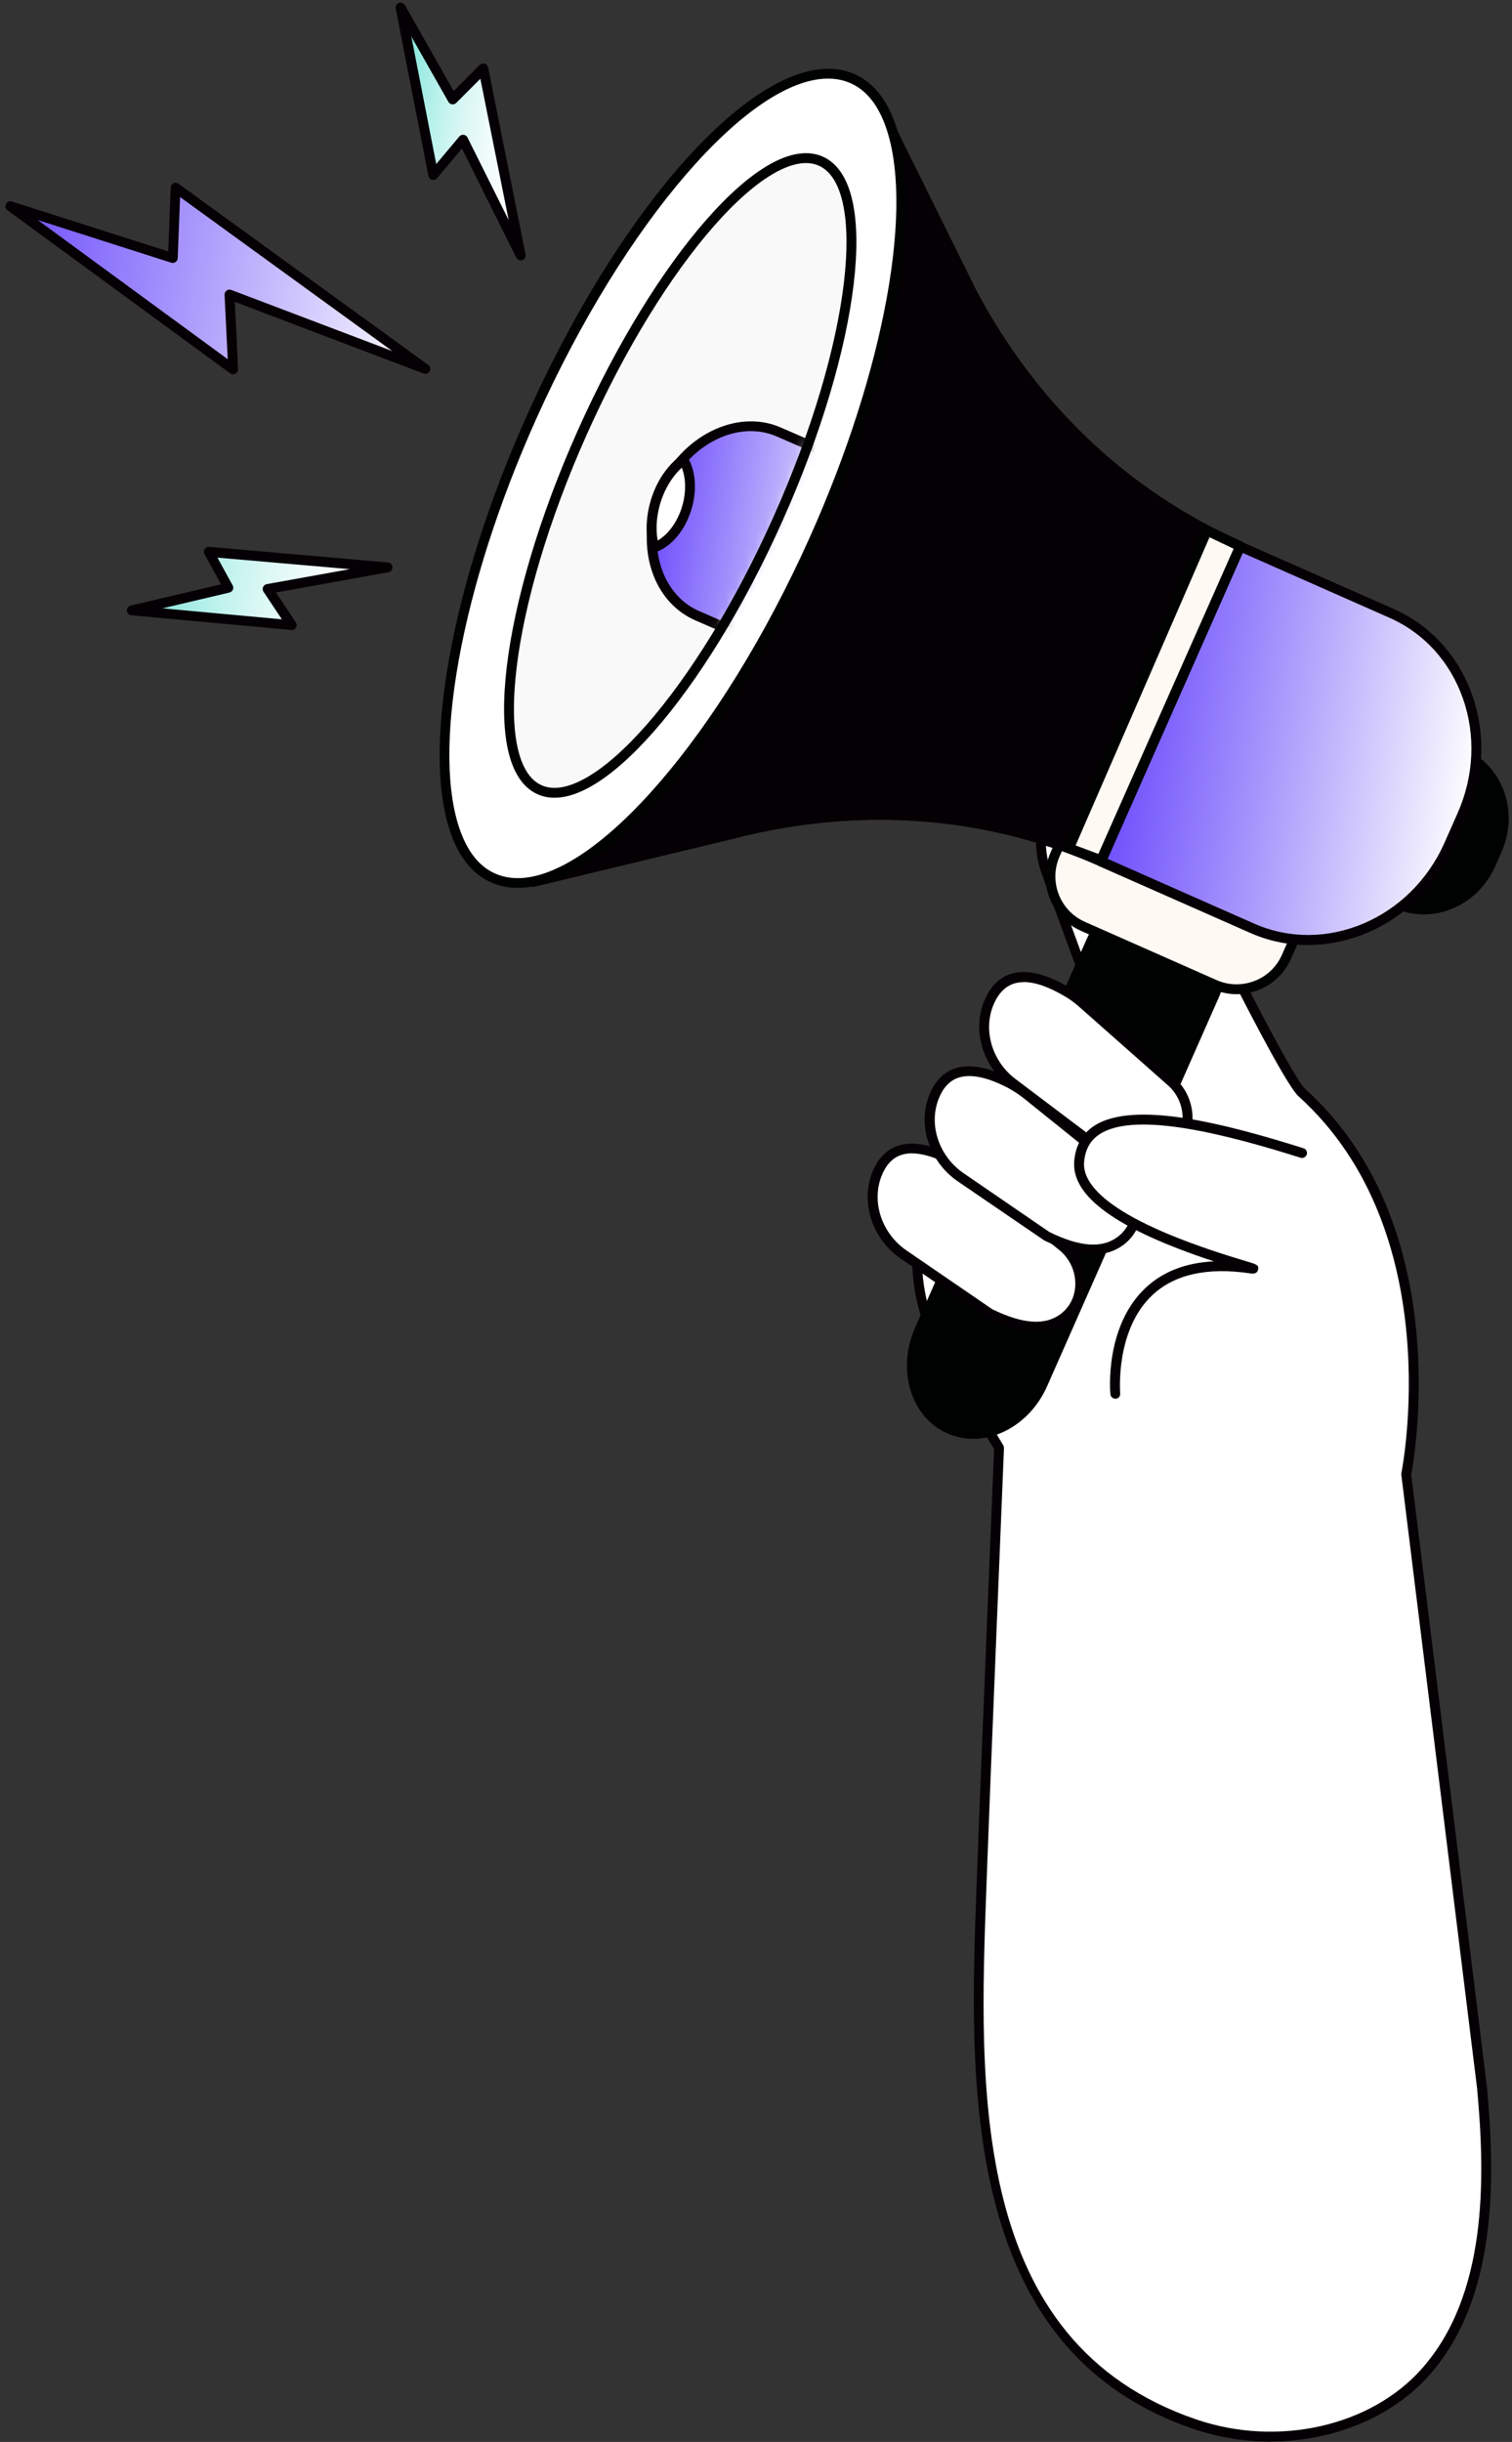 <svg width="153" height="247" viewBox="0 0 153 247" fill="none" xmlns="http://www.w3.org/2000/svg">
<rect x="0" y="0" width="153" height="247" fill="#333333" stroke="none"/>
<g clip-path="url(#clip0_630_7717)">
<path d="M92.812 126.523C93.022 121.113 104.632 105.073 110.852 101.723L105.882 88.213C104.312 83.953 106.282 79.103 110.082 78.713C112.702 78.443 115.442 80.273 118.472 85.303C118.472 85.303 129.792 108.763 131.752 110.533C147.412 124.653 142.302 149.133 142.302 149.133L149.962 211.133C150.842 220.623 150.972 232.363 144.242 239.943C138.632 246.253 128.932 247.933 120.932 245.213C96.642 236.963 98.682 208.833 99.412 188.253C99.652 181.623 101.092 146.453 101.092 146.453L95.512 137.123C93.532 133.823 92.662 130.133 92.802 126.523L92.812 126.523Z" fill="white"/>
<path d="M128.542 246.953C134.772 246.953 140.782 244.573 144.612 240.263C151.482 232.533 151.342 220.603 150.462 211.073L142.802 149.143C143.112 147.533 147.312 123.883 132.082 110.153C130.702 108.903 123.452 94.473 118.922 85.073C115.942 80.123 113.032 77.893 110.032 78.203C108.392 78.373 106.962 79.313 106.012 80.843C104.702 82.943 104.472 85.833 105.412 88.383L110.242 101.493C103.872 105.303 92.532 121.033 92.312 126.493C92.162 130.313 93.123 134.073 95.093 137.373L100.592 146.573C100.492 149.083 99.142 181.893 98.912 188.223L98.823 190.643C98.082 210.473 97.062 237.623 120.772 245.683C123.302 246.543 125.942 246.963 128.542 246.963L128.542 246.953ZM110.572 79.183C113.012 79.183 115.452 81.273 118.032 85.553C119.172 87.923 129.432 109.113 131.402 110.893C146.662 124.653 141.852 148.783 141.802 149.023C141.792 149.073 141.792 149.133 141.802 149.183L149.462 211.183C150.332 220.493 150.482 232.153 143.862 239.603C138.692 245.423 129.322 247.533 121.092 244.733C98.093 236.923 99.052 211.283 99.823 190.683L99.912 188.263C100.142 181.713 101.582 146.823 101.592 146.473C101.592 146.373 101.572 146.283 101.522 146.193L95.942 136.863C94.073 133.743 93.162 130.173 93.302 126.543C93.513 121.313 105.142 105.363 111.082 102.163C111.302 102.043 111.402 101.783 111.312 101.553L106.342 88.043C105.512 85.773 105.702 83.223 106.852 81.383C107.642 80.123 108.802 79.343 110.122 79.213C110.272 79.193 110.422 79.193 110.562 79.193L110.572 79.183Z" fill="#050004"/>
<path d="M134.102 88.203L141.382 91.422C144.942 92.993 149.182 91.192 150.862 87.403L151.492 85.972C153.162 82.183 151.642 77.832 148.082 76.263L140.802 73.043L134.102 88.203Z" fill="#000201"/>
<path d="M144.082 92.493C145.072 92.493 146.062 92.293 147.022 91.883C148.932 91.073 150.452 89.553 151.312 87.603L151.942 86.173C152.802 84.223 152.902 82.073 152.212 80.113C151.522 78.143 150.122 76.613 148.272 75.803L140.992 72.583C140.872 72.533 140.732 72.523 140.612 72.583C140.492 72.633 140.392 72.723 140.332 72.843L133.632 88.003C133.522 88.253 133.632 88.553 133.882 88.663L141.162 91.883C142.092 92.293 143.072 92.493 144.062 92.493L144.082 92.493ZM141.052 73.703L147.882 76.723C149.472 77.423 150.682 78.753 151.282 80.453C151.882 82.163 151.792 84.053 151.042 85.773L150.412 87.203C149.652 88.923 148.312 90.253 146.642 90.963C144.982 91.663 143.192 91.663 141.592 90.963L134.762 87.943L141.052 73.703Z" fill="#000201"/>
<path d="M96.062 144.533C99.502 146.053 103.722 144.022 105.502 140.012L122.852 100.743C124.622 96.722 123.282 92.243 119.842 90.722C116.402 89.203 112.182 91.233 110.402 95.243L93.052 134.512C91.282 138.532 92.623 143.013 96.062 144.533Z" fill="#000201"/>
<path d="M98.472 145.533C99.522 145.533 100.592 145.283 101.622 144.793C103.512 143.883 105.052 142.263 105.962 140.203L123.312 100.933C124.222 98.882 124.382 96.642 123.782 94.642C123.172 92.603 121.842 91.052 120.042 90.252C116.352 88.623 111.832 90.772 109.942 95.032L92.593 134.302C90.713 138.562 92.172 143.353 95.862 144.983C96.692 145.353 97.582 145.533 98.483 145.533L98.472 145.533ZM117.432 90.703C118.182 90.703 118.932 90.853 119.632 91.162C121.162 91.832 122.292 93.172 122.812 94.922C123.342 96.703 123.192 98.692 122.382 100.523L105.032 139.793C104.222 141.623 102.852 143.082 101.182 143.882C99.532 144.672 97.782 144.733 96.263 144.063C93.082 142.653 91.843 138.453 93.502 134.703L110.852 95.433C112.142 92.513 114.812 90.703 117.432 90.703Z" fill="#000201"/>
<path d="M115.35 80.624L128.677 86.513C131.465 87.745 132.727 91.004 131.495 93.793L130.181 96.765C128.949 99.554 125.69 100.816 122.901 99.583L109.574 93.694C106.786 92.462 105.524 89.203 106.756 86.414L108.07 83.442C109.302 80.653 112.562 79.391 115.35 80.624Z" fill="#FFF9F3"/>
<path d="M125.132 100.563C125.862 100.563 126.602 100.423 127.312 100.153C128.812 99.573 129.992 98.442 130.642 96.972L131.952 94.002C133.292 90.963 131.912 87.403 128.882 86.062L115.562 80.172C112.522 78.832 108.962 80.213 107.622 83.243L106.312 86.213C105.662 87.683 105.622 89.323 106.202 90.823C106.782 92.323 107.912 93.502 109.382 94.153L122.702 100.043C123.482 100.383 124.312 100.563 125.132 100.563ZM113.132 80.662C113.812 80.662 114.492 80.802 115.152 81.093L128.472 86.983C131.002 88.103 132.152 91.073 131.032 93.603L129.722 96.573C129.182 97.802 128.192 98.743 126.942 99.222C125.692 99.703 124.322 99.672 123.102 99.132L109.782 93.243C107.252 92.123 106.102 89.153 107.222 86.623L108.532 83.653C109.362 81.772 111.202 80.662 113.132 80.662Z" fill="#000201"/>
<path d="M111.412 87.123L126.722 93.882C134.202 97.183 143.122 93.403 146.642 85.442L147.972 82.442C151.492 74.472 148.282 65.332 140.802 62.032L125.492 55.273L111.412 87.132L111.412 87.123Z" fill="url(#paint0_linear_630_7717)"/>
<path d="M132.372 95.583C138.432 95.583 144.352 91.843 147.092 85.653L148.422 82.653C150.172 78.683 150.372 74.303 148.982 70.333C147.582 66.343 144.752 63.243 141.002 61.583L125.692 54.823C125.572 54.773 125.432 54.763 125.312 54.823C125.192 54.873 125.092 54.963 125.032 55.083L110.952 86.943C110.842 87.193 110.952 87.493 111.202 87.603L126.512 94.363C128.412 95.203 130.392 95.593 132.372 95.593L132.372 95.583ZM125.742 55.923L140.592 62.483C144.082 64.023 146.722 66.923 148.032 70.643C149.342 74.373 149.152 78.493 147.502 82.233L146.172 85.233C142.772 92.933 134.132 96.613 126.912 93.423L112.062 86.863L125.732 55.923L125.742 55.923Z" fill="#050004"/>
<path d="M125.482 55.263L111.402 87.123C99.873 82.033 86.853 81.053 74.112 84.333L53.953 89.193L88.832 10.423L98.312 29.573C104.472 41.203 113.952 50.173 125.482 55.263Z" fill="#F8EEE2"/>
<path d="M53.962 89.693C53.962 89.693 54.042 89.693 54.083 89.683L74.243 84.823C86.942 81.553 99.722 82.503 111.212 87.583C111.332 87.633 111.472 87.643 111.592 87.583C111.712 87.533 111.812 87.443 111.872 87.323L125.952 55.463C126.062 55.213 125.952 54.913 125.702 54.803C114.222 49.733 104.902 40.923 98.772 29.333L89.293 10.193C89.203 10.023 89.022 9.923 88.832 9.913C88.642 9.913 88.463 10.033 88.382 10.213L53.513 88.983C53.432 89.153 53.462 89.363 53.583 89.503C53.682 89.623 53.822 89.683 53.962 89.683L53.962 89.693ZM89.013 81.913C84.052 81.913 79.013 82.553 73.993 83.843L54.822 88.463L88.853 11.603L97.862 29.803C104.022 41.453 113.342 50.333 124.822 55.523L111.152 86.473C104.132 83.443 96.653 81.923 89.013 81.923L89.013 81.913Z" fill="#000201"/>
<path d="M125.482 55.263L111.402 87.123C99.873 82.033 86.853 81.053 74.112 84.333L53.953 89.193L88.832 10.423L98.312 29.573C104.472 41.203 113.952 50.173 125.482 55.263Z" fill="#050004"/>
<path d="M53.962 89.693C53.962 89.693 54.042 89.693 54.083 89.683L74.243 84.823C86.942 81.553 99.722 82.503 111.212 87.583C111.332 87.633 111.472 87.643 111.592 87.583C111.712 87.533 111.812 87.443 111.872 87.323L125.952 55.463C126.062 55.213 125.952 54.913 125.702 54.803C114.222 49.733 104.902 40.923 98.772 29.333L89.293 10.193C89.203 10.023 89.022 9.923 88.832 9.913C88.642 9.913 88.463 10.033 88.382 10.213L53.513 88.983C53.432 89.153 53.462 89.363 53.583 89.503C53.682 89.623 53.822 89.683 53.962 89.683L53.962 89.693ZM89.013 81.913C84.052 81.913 79.013 82.553 73.993 83.843L54.822 88.463L88.853 11.603L97.862 29.803C104.022 41.453 113.342 50.333 124.822 55.523L111.152 86.473C104.132 83.443 96.653 81.923 89.013 81.923L89.013 81.913Z" fill="#050004"/>
<path d="M49.855 88.801C42.012 85.263 43.815 64.303 53.882 41.986C63.949 19.669 78.469 4.445 86.312 7.983C94.156 11.522 92.353 32.482 82.286 54.799C72.219 77.116 57.699 92.339 49.855 88.801Z" fill="white"/>
<path d="M52.352 89.812C60.822 89.812 73.532 75.493 82.823 54.843C90.582 37.593 93.642 20.422 90.442 12.123C89.552 9.812 88.213 8.262 86.463 7.492C78.203 3.872 63.663 19.003 53.362 41.922C45.602 59.172 42.542 76.343 45.742 84.642C46.633 86.953 47.972 88.502 49.722 89.272C50.542 89.632 51.422 89.802 52.362 89.802L52.352 89.812ZM83.782 7.952C84.593 7.952 85.353 8.102 86.062 8.412C87.562 9.072 88.722 10.443 89.502 12.482C92.612 20.543 89.552 37.403 81.903 54.432C72.912 74.433 60.333 88.812 52.392 88.823C51.583 88.823 50.822 88.672 50.112 88.362C48.612 87.703 47.453 86.332 46.672 84.293C43.562 76.233 46.623 59.373 54.273 42.343C63.263 22.343 75.843 7.952 83.782 7.952Z" fill="#000201"/>
<path d="M58.922 43.742C51.072 61.303 49.152 77.493 54.622 79.892C60.092 82.293 70.892 70.013 78.742 52.443C86.592 34.883 88.513 18.692 83.043 16.293C77.573 13.893 66.772 26.172 58.922 43.742Z" fill="#F9F9F9"/>
<mask id="mask0_630_7717" style="mask-type:luminance" maskUnits="userSpaceOnUse" x="51" y="15" width="36" height="66">
<path d="M58.922 43.742C51.072 61.303 49.152 77.493 54.622 79.892C60.092 82.293 70.892 70.013 78.742 52.443C86.592 34.883 88.513 18.692 83.043 16.293C77.573 13.893 66.772 26.172 58.922 43.742Z" fill="white"/>
</mask>
<g mask="url(#mask0_630_7717)">
<path d="M89.192 48.203L78.822 43.693C74.592 41.853 69.302 44.513 67.012 49.643C64.722 54.773 66.302 60.423 70.532 62.263L80.902 66.773L89.192 48.203Z" fill="url(#paint1_linear_630_7717)"/>
<path d="M80.903 67.282C81.093 67.282 81.272 67.172 81.362 66.983L89.653 48.413C89.703 48.292 89.713 48.153 89.653 48.032C89.603 47.913 89.513 47.812 89.382 47.752L79.012 43.242C74.542 41.292 68.942 44.072 66.543 49.443C65.243 52.352 65.093 55.553 66.132 58.222C66.942 60.303 68.433 61.903 70.323 62.733L80.692 67.243C80.752 67.272 80.823 67.282 80.892 67.282L80.903 67.282ZM88.522 48.462L80.642 66.123L70.732 61.803C69.082 61.083 67.782 59.682 67.073 57.852C66.132 55.432 66.272 52.513 67.463 49.843C69.632 44.972 74.632 42.413 78.612 44.153L88.512 48.462L88.522 48.462Z" fill="#050004"/>
<path d="M69.292 51.962C70.062 49.972 69.962 47.873 69.162 46.513C68.112 47.273 67.182 48.492 66.582 50.032C65.862 51.892 65.762 53.822 66.192 55.373C67.432 54.932 68.612 53.692 69.292 51.952L69.292 51.962Z" fill="white"/>
<path d="M66.192 55.882C66.252 55.882 66.302 55.882 66.362 55.852C67.782 55.342 69.052 53.952 69.752 52.142C70.562 50.062 70.502 47.802 69.592 46.262C69.522 46.142 69.402 46.052 69.262 46.022C69.122 45.992 68.982 46.022 68.862 46.102C67.702 46.942 66.722 48.272 66.112 49.852C65.382 51.732 65.232 53.802 65.702 55.512C65.742 55.642 65.832 55.762 65.952 55.822C66.022 55.862 66.102 55.882 66.182 55.882L66.192 55.882ZM68.832 51.782C68.322 53.092 67.492 54.132 66.552 54.672C66.302 53.282 66.482 51.692 67.052 50.222C67.512 49.042 68.192 48.032 68.992 47.302C69.482 48.552 69.432 50.242 68.832 51.782Z" fill="#050004"/>
</g>
<path d="M58.922 43.742C51.072 61.303 49.152 77.493 54.622 79.892C60.092 82.293 70.892 70.013 78.742 52.443C86.592 34.883 88.513 18.692 83.043 16.293C77.573 13.893 66.772 26.172 58.922 43.742Z" stroke="#000201" stroke-linecap="round" stroke-linejoin="round"/>
<path d="M122.142 53.673L108.172 85.793L111.412 87.013L125.482 55.263L122.142 53.673Z" fill="#FFF9F3"/>
<path d="M111.412 87.513C111.602 87.513 111.782 87.403 111.872 87.213L125.942 55.463C126.052 55.213 125.942 54.923 125.702 54.813L122.362 53.223C122.242 53.163 122.102 53.163 121.972 53.203C121.842 53.253 121.742 53.343 121.692 53.473L107.732 85.603C107.682 85.733 107.682 85.873 107.732 85.993C107.782 86.123 107.892 86.213 108.012 86.263L111.252 87.473C111.312 87.493 111.372 87.503 111.432 87.503L111.412 87.513ZM124.832 55.503L111.142 86.373L108.842 85.513L122.392 54.343L124.832 55.503Z" fill="#000201"/>
<path d="M96.702 117.553C97.252 117.843 97.752 118.213 98.233 118.593L107.492 126.043C109.792 127.893 109.982 131.533 107.622 133.313C106.002 134.543 103.662 134.583 100.182 132.873L91.452 126.903C88.862 125.133 87.602 121.813 88.702 118.863C89.592 116.493 91.733 114.863 96.712 117.553L96.702 117.553Z" fill="white"/>
<path d="M104.862 134.703C106.042 134.703 107.052 134.373 107.922 133.723C109.092 132.833 109.782 131.453 109.802 129.933C109.832 128.293 109.082 126.693 107.802 125.663L98.543 118.213C97.963 117.743 97.453 117.403 96.933 117.123C94.392 115.753 92.302 115.353 90.743 115.933C89.603 116.363 88.752 117.293 88.222 118.693C87.082 121.743 88.312 125.373 91.153 127.313L99.882 133.283C101.802 134.223 103.442 134.693 104.852 134.693L104.862 134.703ZM92.293 116.663C93.422 116.663 94.823 117.113 96.463 117.993C96.922 118.243 97.392 118.563 97.922 118.983L107.182 126.433C108.222 127.273 108.832 128.563 108.812 129.903C108.792 131.133 108.262 132.203 107.322 132.913C105.752 134.093 103.492 133.933 100.402 132.423L91.733 126.483C89.263 124.793 88.183 121.663 89.172 119.033C89.593 117.913 90.243 117.173 91.103 116.853C91.463 116.723 91.862 116.653 92.302 116.653L92.293 116.663Z" fill="#050004"/>
<path d="M102.472 109.743C103.012 110.033 103.522 110.403 104.002 110.783L113.262 118.233C115.562 120.083 115.752 123.723 113.392 125.503C111.772 126.733 109.432 126.773 105.952 125.063L97.222 119.093C94.632 117.323 93.373 114.003 94.472 111.053C95.362 108.683 97.502 107.053 102.482 109.743L102.472 109.743Z" fill="white"/>
<path d="M110.642 126.883C111.822 126.883 112.832 126.553 113.702 125.903C114.872 125.013 115.562 123.633 115.582 122.113C115.602 120.473 114.862 118.873 113.582 117.843L104.322 110.393C103.752 109.933 103.222 109.573 102.712 109.303C100.172 107.933 98.082 107.533 96.513 108.113C95.373 108.543 94.522 109.473 93.993 110.873C92.843 113.923 94.082 117.553 96.922 119.493L105.662 125.463C107.582 126.403 109.222 126.873 110.632 126.873L110.642 126.883ZM102.242 110.183C102.702 110.433 103.172 110.753 103.702 111.173L112.962 118.623C114.002 119.463 114.612 120.753 114.592 122.093C114.572 123.323 114.042 124.393 113.102 125.103C111.532 126.293 109.272 126.133 106.182 124.613L97.513 118.673C95.043 116.983 93.963 113.853 94.953 111.223C95.373 110.103 96.022 109.363 96.882 109.043C98.172 108.563 99.972 108.943 102.252 110.173L102.242 110.183Z" fill="#050004"/>
<path d="M108.143 100.433C108.673 100.753 109.163 101.133 109.623 101.543L118.523 109.413C120.733 111.373 120.753 115.013 118.313 116.683C116.633 117.833 114.303 117.763 110.893 115.893L102.443 109.523C99.933 107.633 98.832 104.253 100.073 101.363C101.073 99.033 103.293 97.513 108.133 100.423L108.143 100.433Z" fill="white"/>
<path d="M115.783 117.943C116.843 117.943 117.773 117.663 118.603 117.093C119.813 116.263 120.563 114.913 120.663 113.393C120.763 111.753 120.092 110.123 118.862 109.033L109.963 101.163C109.403 100.673 108.913 100.293 108.403 99.993C105.923 98.503 103.863 98.003 102.273 98.513C101.113 98.883 100.223 99.773 99.632 101.153C98.343 104.153 99.412 107.833 102.163 109.903L110.612 116.273C112.612 117.373 114.322 117.923 115.792 117.923L115.783 117.943ZM103.593 99.333C104.763 99.333 106.203 99.843 107.893 100.863C108.343 101.133 108.793 101.473 109.303 101.923L118.202 109.793C119.202 110.673 119.743 112.003 119.663 113.343C119.583 114.573 119.012 115.613 118.042 116.283C116.422 117.393 114.173 117.123 111.153 115.473L102.763 109.143C100.373 107.343 99.442 104.163 100.553 101.583C101.023 100.483 101.713 99.783 102.583 99.493C102.893 99.393 103.233 99.343 103.593 99.343L103.593 99.333Z" fill="#050004"/>
<path d="M112.852 140.983C112.852 140.983 111.482 126.033 126.602 128.303C129.062 128.673 108.632 124.153 109.192 117.483C109.752 110.813 120.762 113.153 131.742 116.613" fill="white"/>
<path d="M112.852 141.483C112.852 141.483 112.882 141.483 112.902 141.483C113.182 141.463 113.382 141.213 113.352 140.943C113.352 140.883 112.822 134.573 116.592 131.013C118.842 128.893 122.182 128.153 126.532 128.803C126.692 128.823 127.192 128.903 127.302 128.433C127.412 127.953 127.192 127.893 126.012 127.543C112.182 123.423 109.502 119.823 109.702 117.533C109.812 116.273 110.312 115.363 111.242 114.743C114.932 112.273 124.632 114.903 131.602 117.103C131.862 117.183 132.142 117.043 132.232 116.773C132.312 116.513 132.172 116.233 131.902 116.143C124.122 113.693 114.692 111.223 110.682 113.903C109.502 114.693 108.832 115.883 108.702 117.443C108.402 121.023 113.032 124.353 122.832 127.583C119.982 127.723 117.662 128.623 115.902 130.283C111.782 134.173 112.332 140.743 112.362 141.023C112.382 141.283 112.602 141.473 112.862 141.473L112.852 141.483Z" fill="#050004"/>
<path d="M40.532 0.763L43.842 17.703L46.852 14.123L52.692 25.833L48.903 6.923L45.802 10.033L40.532 0.763Z" fill="url(#paint2_linear_630_7717)"/>
<path d="M52.693 26.333C52.742 26.333 52.803 26.333 52.852 26.303C53.093 26.223 53.233 25.973 53.182 25.733L49.392 6.823C49.352 6.643 49.222 6.493 49.042 6.443C48.862 6.393 48.672 6.443 48.542 6.563L45.903 9.213L40.972 0.513C40.852 0.303 40.602 0.203 40.362 0.293C40.133 0.383 40.002 0.613 40.042 0.853L43.352 17.793C43.392 17.983 43.532 18.133 43.722 18.183C43.913 18.233 44.102 18.163 44.233 18.023L46.742 15.023L52.242 26.053C52.333 26.223 52.502 26.333 52.693 26.333ZM48.602 7.943L51.472 22.263L47.303 13.903C47.222 13.753 47.083 13.653 46.913 13.633C46.742 13.613 46.583 13.683 46.472 13.813L44.142 16.593L41.623 3.693L45.373 10.303C45.453 10.443 45.583 10.533 45.742 10.553C45.892 10.573 46.053 10.523 46.163 10.413L48.612 7.963L48.602 7.943Z" fill="#050004"/>
<path d="M13.332 61.742L29.523 63.233L27.073 59.572L39.212 57.392L21.113 55.812L23.102 59.443L13.332 61.742Z" fill="url(#paint3_linear_630_7717)"/>
<path d="M29.523 63.733C29.692 63.733 29.863 63.643 29.953 63.493C30.052 63.323 30.043 63.123 29.942 62.963L27.922 59.933L39.303 57.883C39.553 57.843 39.722 57.623 39.712 57.373C39.703 57.123 39.502 56.923 39.263 56.893L21.172 55.313C20.992 55.293 20.812 55.383 20.712 55.533C20.613 55.683 20.602 55.883 20.692 56.043L22.363 59.103L13.223 61.253C12.982 61.313 12.822 61.533 12.842 61.773C12.863 62.013 13.053 62.213 13.293 62.233L29.483 63.723C29.483 63.723 29.512 63.723 29.532 63.723L29.523 63.733ZM35.432 57.563L26.992 59.083C26.823 59.113 26.683 59.223 26.622 59.383C26.552 59.543 26.573 59.713 26.663 59.853L28.523 62.643L16.433 61.533L23.223 59.933C23.372 59.893 23.503 59.793 23.562 59.653C23.622 59.513 23.622 59.343 23.543 59.213L22.003 56.403L35.432 57.573L35.432 57.563Z" fill="#050004"/>
<path d="M1.042 20.843L23.593 37.353L23.223 29.793L43.042 37.313L17.773 18.983L17.492 26.093L1.042 20.843Z" fill="url(#paint4_linear_630_7717)"/>
<path d="M23.593 37.853C23.672 37.853 23.753 37.833 23.832 37.793C24.003 37.703 24.102 37.523 24.093 37.333L23.762 30.533L42.862 37.783C43.093 37.873 43.362 37.783 43.483 37.553C43.602 37.333 43.542 37.063 43.333 36.913L18.062 18.583C17.913 18.473 17.712 18.453 17.552 18.543C17.383 18.623 17.282 18.793 17.273 18.973L17.023 25.433L1.202 20.383C0.972 20.303 0.712 20.413 0.602 20.633C0.492 20.853 0.552 21.113 0.752 21.263L23.302 37.773C23.392 37.833 23.492 37.873 23.602 37.873L23.593 37.853ZM23.223 29.293C23.122 29.293 23.012 29.323 22.933 29.393C22.793 29.493 22.723 29.653 22.723 29.823L23.043 36.333L3.812 22.253L17.332 26.573C17.483 26.623 17.642 26.593 17.773 26.503C17.902 26.413 17.983 26.273 17.983 26.113L18.223 19.933L39.703 35.513L23.392 29.323C23.332 29.303 23.273 29.293 23.212 29.293L23.223 29.293Z" fill="#050004"/>
</g>
<defs>
<linearGradient id="paint0_linear_630_7717" x1="149.178" y1="78.352" x2="113.582" y2="72.905" gradientUnits="userSpaceOnUse">
<stop stop-color="#FEFEFE"/>
<stop offset="0.51" stop-color="#B2A3FC"/>
<stop offset="1" stop-color="#6D4FFC"/>
</linearGradient>
<linearGradient id="paint1_linear_630_7717" x1="87.94" y1="56.356" x2="66.055" y2="53.007" gradientUnits="userSpaceOnUse">
<stop stop-color="#FEFEFE"/>
<stop offset="0.51" stop-color="#B2A3FC"/>
<stop offset="1" stop-color="#6D4FFC"/>
</linearGradient>
<linearGradient id="paint2_linear_630_7717" x1="54.426" y1="14.495" x2="38.808" y2="12.105" gradientUnits="userSpaceOnUse">
<stop stop-color="white"/>
<stop offset="0.16" stop-color="#FAFEFD"/>
<stop offset="0.33" stop-color="#EEFBFA"/>
<stop offset="0.5" stop-color="#D9F7F4"/>
<stop offset="0.67" stop-color="#BCF2EC"/>
<stop offset="0.84" stop-color="#98EAE1"/>
<stop offset="1" stop-color="#70E3D6"/>
</linearGradient>
<linearGradient id="paint3_linear_630_7717" x1="38.592" y1="61.45" x2="13.949" y2="57.679" gradientUnits="userSpaceOnUse">
<stop stop-color="white"/>
<stop offset="0.16" stop-color="#FAFEFD"/>
<stop offset="0.33" stop-color="#EEFBFA"/>
<stop offset="0.5" stop-color="#D9F7F4"/>
<stop offset="0.67" stop-color="#BCF2EC"/>
<stop offset="0.84" stop-color="#98EAE1"/>
<stop offset="1" stop-color="#70E3D6"/>
</linearGradient>
<linearGradient id="paint4_linear_630_7717" x1="43.9" y1="31.721" x2="0.406" y2="25.066" gradientUnits="userSpaceOnUse">
<stop stop-color="#FEFEFE"/>
<stop offset="0.51" stop-color="#B2A3FC"/>
<stop offset="1" stop-color="#6D4FFC"/>
</linearGradient>
<clipPath id="clip0_630_7717">
<rect width="152.13" height="246.69" fill="white" transform="matrix(-1 -8.74228e-08 -8.74228e-08 1 152.672 0.263)"/>
</clipPath>
</defs>
</svg>
